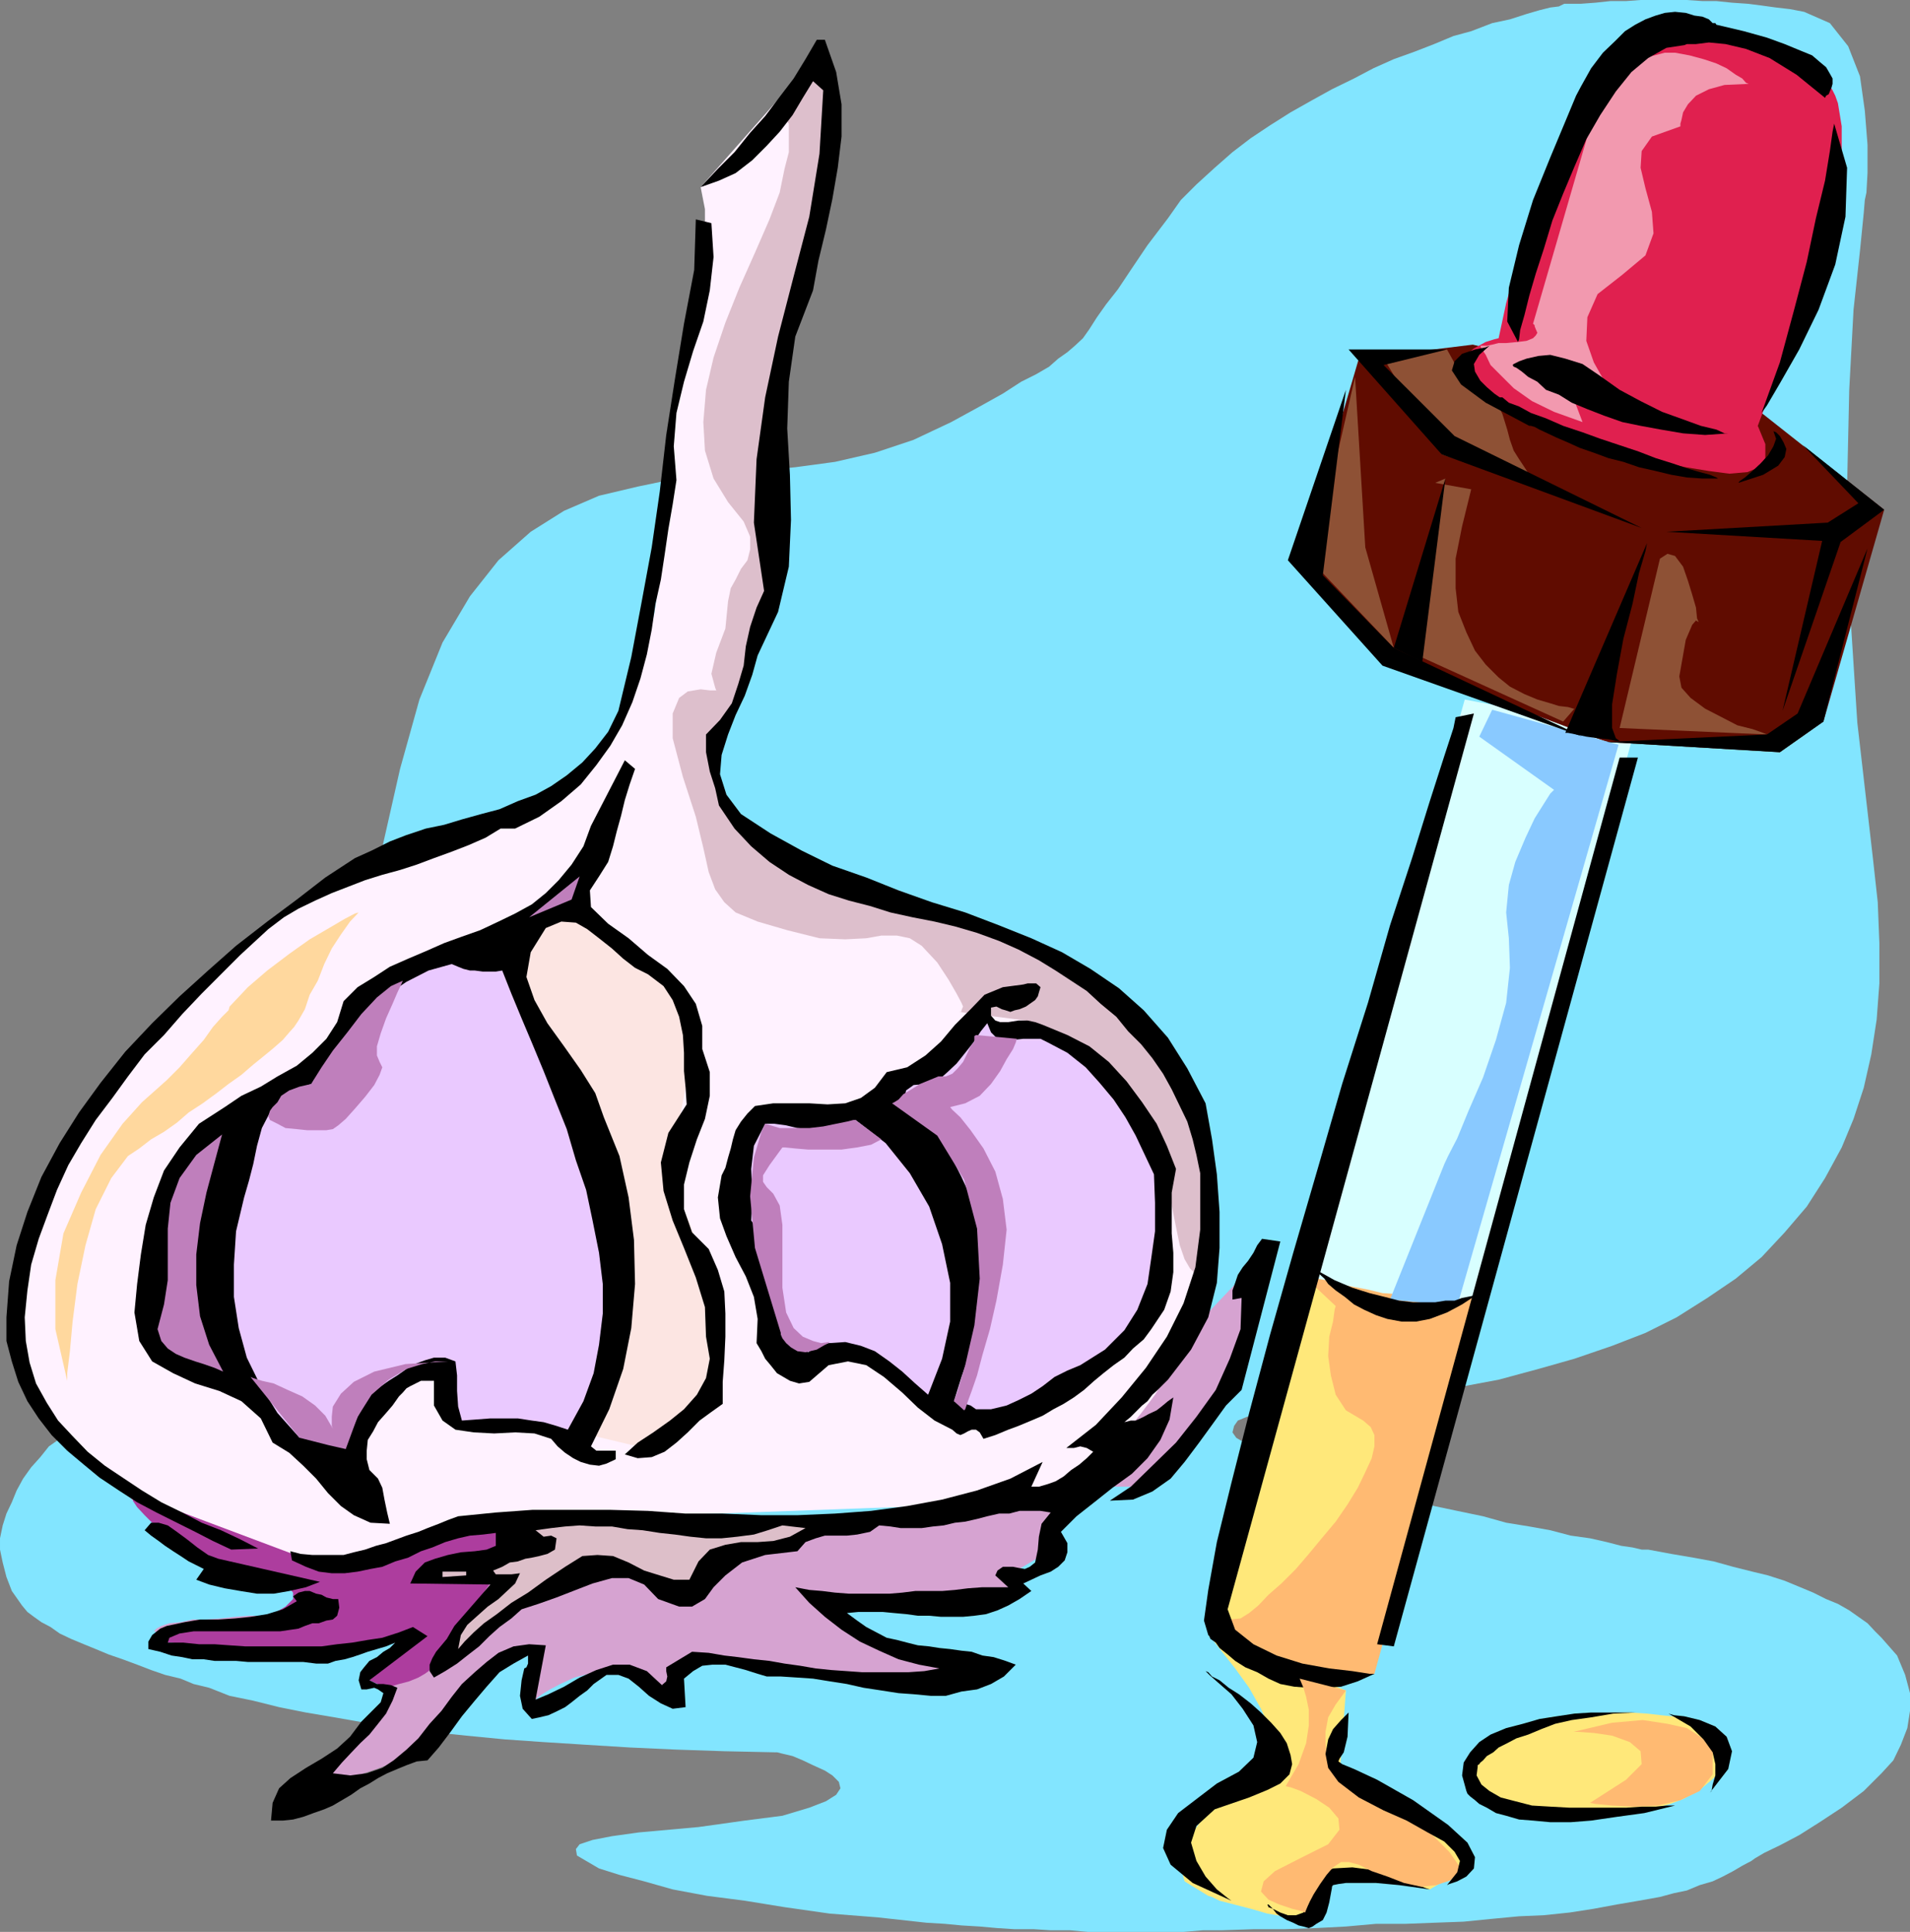 <svg xmlns="http://www.w3.org/2000/svg" width="355.199" height="359.301"><rect width="100%" height="100%" fill="#808080" stroke="none"/><path fill="#82e5ff" d="m335.5 2.2-2.602-.5-2.601-.302L327.398 1 325 .7l-2.902-.2-2.899-.3h-2.601l-2.899-.2h-8.601l-2.7.2H299.5l-2.8.3-2.7.2h-3.102l-1 .5-1.601.198-2 .5-2.399.7-3.101 1-3.297.703-3.902 1.5-3.301.898-3.598 1.5-3.601 1.399L259.199 11l-3.8 1.7-3.602 1.898-4.098 2-3.8 2.101L240 20.9l-3.8 2.402-3.602 2.398-3.399 2.602-3.3 2.898-3.399 3.102-2.902 2.898-2.399 3.399-3.8 5-3.102 4.601-2.399 3.602-2.199 2.797L204 59l-1.402 2.2-1.2 1.698-1.5 1.403L198.5 65.5l-1.703 1.2-1.7 1.5-2.398 1.398L189.9 71l-3.399 2.2-4.3 2.398-5.302 2.902-7 3.3-7.199 2.4-7.402 1.698-7.399 1-7.5.7L133 88.3l-7.203.699-7.2 1.5-7.199 1.7-6.5 2.8-6.199 3.898-6 5.301-5.3 6.7-5.102 8.601L78 130.098 74.398 143l-3.101 13.7-2.399 12.5L67 181l-1.703 10.5-1.399 9.598L62.7 209.8l-1 7.597-1 7-.902 6-1.5 5.301-1.399 4.5-1.699 3.899-2.101 3.101-2.899 2.2-3.101 1.902-3.899 1.199-1.402.5-1.899.398-2 .5-2.101.7-2.399 1-2.699 1-2.402 1.203-2.598.898-2.601 1.2-2.7 1.5-2.601 1.402-2.2 1.398-2.398 1.7-2.101 1.699-2 1.402-1.598 2-1.703 1.898-1.5 2.102-1.2 2.2-.898 2.198-1 2.102-.699 2.2-.5 2.398v2.101l.5 2.399.7 2.703 1 2.597 1.898 2.7 1 1.203 1.199.898 1.402 1 1.7.899 1.699 1.203 2.101 1 2.399 1 2.199.898 2.402 1 2.598.899 2.703 1 2.598 1 2.601.902 2.899.7 2.402 1 2.898.698 3.801 1.5 4.399.903 4.8 1.199 5 1 5.301.898 5.7 1 5.8 1 6.2.7 6.8.703 7.2.699 7.199.5 7.902.5 8.098.5 8.699.398 8.902.301 9.301.2h.5l1.2.3 1.698.399 1.899.8 1.902.903 2.2 1 1.398.898 1.203 1.2.297 1.199-.797 1.203-1.902 1.199-3.098 1.2-5 1.5-7 .898-8.602 1.203-11.101 1-5 .699-3.598.7-2.402.8-.7.898.2 1.2 1.703 1 2.398 1.402 3.801 1.2 4.598 1.198 5.3 1.5 6.403 1.2 7 .902 7.398 1.2 8.399 1.198 8.902.7 9.098 1 3.402.203 3.098.297 3.402.203 3.301.297 3.2.203h3.597l3.101.199H199l3.297.3h17.8l3.602-.3h3.399l6-.2h5.699l5.8-.202 5.7-.297 5.601-.5h5.5l5.301-.203 5.5-.2 5-.5 5.301-.5 4.598-.199 4.8-.5 4.5-.699 4.301-.8 4.098-.7 3.902-.7 2.598-.702 2.402-.5 2.399-1 2.402-.7 1.898-.898 1.899-1 1.703-1 1.7-.902.698-.5 1.7-1 2.902-1.399 3.598-1.898 3.8-2.403 4.102-2.699 4.098-3.101 3.3-3.297 2.2-2.403 1.402-2.898 1.2-3.102.5-3.199v-3.3l-.903-3.399-1.5-3.602-2.899-3.3-1.199-1.2-1.402-1.5-3.399-2.398-2.101-1.2-2.2-.902-2.398-1.199-2.402-1-2.899-1.199-3.101-1-2.899-.7-3.601-.902-3.598-1-3.8-.699-4.102-.699-4.297-.8h-1.203l-1.7-.4-2.097-.3-2.703-.7-3.098-.702-3.601-.5-3.801-1-3.899-.7-4.3-.699-4.301-1.199-4.797-1-4.3-.902-4.602-1.2-4.301-1.199-4.598-1.199-4.101-1-3.801-1.402-3.598-1-3.402-1.2-2.797-1.199-2.402-1.199-1.7-1.2-1.5-.902-.699-1 .301-1.199.7-1 1.698-.699 2.602-.7 3.098-.702 4.3-.7 5.602-.5 8.098-.699 7.902-1 7.7-1.199 7.5-1.402 7.398-2 6.699-1.899 7-2.398 6.203-2.403 5.797-2.898 5.703-3.602 5.297-3.597 4.8-4 4.301-4.602 4.102-4.8 3.398-5.301 3.102-5.7 2.2-5.3 1.898-5.797 1.402-6.203 1-6.5.5-6.7v-7.5l-.3-7.597-.903-8.203-2.899-25.2-1.5-23.3L343.5 90.5l.398-18 .801-14.902 1.2-11 .699-7 .199-2.399.3-1.398.2-3.602v-5.3l-.5-6.301-.899-6.399-2.199-5.601-3.402-4.297-4.797-2.102"/><path fill="#d6a3d1" d="m23.5 277.398 1 1.5 2.398 1.903 2.899 2.398 3.8 2.899L37 288.199l2.898 2.399 2.102 1.5.7.5 13.5 3.3 1.898 4.301H53.5l-2.102.301h-5.101l-2.598.2-2.601.3-2.899.2h-2.402l-2.2.5-2.097.198-1.5.5-.902.5-.5.5h.199l.3.2.403.5.797.203.902.5 1.5.5 1.399.199 1.699.7 2.101.3 2.399.5 2.703.2 2.898.198h7.2l3.8-.199L61.2 307l12.301-1.5-4.8 7 5.198 1.398-15.8 17.301h.199l1.203.2 1.7-.2 2.398-.199 2.902-.8 3.598-1.2 4.101-1.602L79 324.5l13.398-15.902 5.801-.7 1.399 8.2.3-.297.899-.703 1.5-.899 1.902-1 2.598-1.199 2.703-.7 3.098-.5 3.601.2 7.399 4.398v-1.5l.5-1.699.5-1.398 1.199-1.403 1.402-1 2.399-.5 3.402.7h.5l1.398.3 2.2.2 2.8.3 3.399.7 3.8.203 4.102.5 4.098.699 4.101.3 4.301.4h3.801l3.398.3 2.899-.3h2.402l1.399-.4.699-.8-.899-.2-2.398-.702-3.602-1.5-4.3-1.598-4.399-2.2-4-2.202-2.902-2.399-1.899-2.601 28.5-1 7.899-2.098-2.098-1.902 8.598-5.098v-11h17.5l14.203-19.2 5.297-22.8-12.7 13.398-16.8 18.7 3.3 3.203-10.8 6.699H186.5l-.5.2-1.402.5-2.2.5-2.898.698-3.602.7-4 1-4.601.703-4.797 1-5 .898-5.102.7-5 .5-5.101.5-4.797.199-4.5-.2-4.102-.5-3.601-.699H115.5l-3.402-.199h-8.2l-4 .2h-4.101l-3.598.198-3.902.301-3.098.2-2.902.699-2.098.5L79 285.8l-.703.297-1.7.703-2.699 1.398-3.101 1.2-3.598 1.199-3.601.8-3.098.403-2.402-.203-34.598-14.2"/><path fill="#ad3d9e" d="m79.898 310.598-.199.203-.699.5-1.203.699-1.7.7-1.898.5-1.699.5-1.902-.302-1.899-.898 8.399-7.7h-1.5l-1.399.2-1.902.3-2.399.2-2.699.3-2.902.4-2.797.3-3.203.2-2.797.3-2.902.2-2.7.198H43.5l-1.203-.199-2-.199-2.399-.8h-2.101l-2.2-.4-1.699-.3h-2.8v-.2l.402-.5.797-.5 1.402-.5 1.899-.402 2.902-.8 3.598-.2 4.601-.199.7-.3 1.699-.2L49 301l2.398-1.2 1.7-1 1.402-1.402V296.2l-1.402-1.5-.801-.199h-1.399l-2.398-.7-2.602-.8-3.398-1.402-3.602-1.7-3.398-2.097-3.3-2.403-.7-.5-1.203-.699-2-1-1.399-1.398-1.398-1.5-.8-1.203.5-1.2 1.898-.898h.8l1.899.2h2.902l3.598.5 4.5.198 4.8.5 5.5.2 5.801.8 5.5.2 5.801.5 5 .5 5.098.203 4.3.5 3.301.199 2.7.3 1.699.2 1.601.5 1.5.7.7 1 1 .898.402 1 .297.902v.8l-15.899 22.798"/><path fill="#fff2ff" d="M92.2 283 60 291.098l-36.5-13.7-1.203-.398-2.598-2-4.101-3.102-4.301-4.5-3.797-5.8-3.602-7L2.2 246.5l.2-9.402.5-1.2 1.398-3.8L6.699 227l3.399-6.902 4.101-7.2L18.5 205.7l5.297-7.199 5.5-6 .203-.5 1-1 1-1.2 1.598-1.902 2-2.097 2.402-2.203 2.598-2.899L43 178.098l3.098-2.899 3.402-2.601 3.297-2.7 3.601-2.398 3.399-2.102 3.8-1.699 3.602-1.5 3.399-.898 36.199-16.801.5-.3 1.402-1.2 2.2-2.102 2.898-3.597 2.601-5.301 2.899-7.7 2.402-10.3 1.899-13v-3.602l-.2-8.398.7-9.102 2.199-6.699.203-1.398.7-3.403 1-5 1.198-6.3.899-6.2.8-6.5v-5.5l-.8-4.097 21.203-24 .398.199.5 1.7.7 2.898.5 5-.2 7.203-1 9.898-2.101 13.2-3.899 16.3-.5 1-.699 2.399-.902 4-1 5.101-.7 5.7-.3 6.3.8 6.5 1.602 6-10 32.102h-.3l-.5.5-.2.5-.5.699-.699 1-.203 1.2-.297 1.398V143l.5 1.7.7 1.898 1.5 2.203 1.597 2.199 2.703 2.398 3.297 2.403 4.101 2.797 5.102 2.703.398.199 1.5.3 2.102.7 2.7.898 3.3 1.2 3.898 1.203L169.2 167l4.598 1.7 4.3 1.698 4.602 1.7L187 174l4.098 1.898 3.8 1.7 3.602 1.902 2.898 1.7 2.102 1.898.297.3 1.203.403 1.398 1.199 1.899 1.5 2.203 1.898 2.598 2.403 2.402 2.898 2.398 3.602 2.2 4.097 2.199 4.5 1.402 5.301 1.2 6 .199 6.7-.2 7.199-1.398 8.203-2.402 8.597-.301.5-.5 1.2-.899 1.902-1 2.2-1.699 2.6-1.902 3.098-2.399 3.2-2.601 3.3-3.399 3.102-3.601 2.898-4.098 2.903-4.3 2.398-5 1.7-5.301 1.199-5.801.5-6.2-.5L92.2 283"/><path fill="#ddbfcc" d="m146.398 22.598.301.402v5.3l-.8 3.098-.899 4.403-1.902 5-2.7 6.199-2.898 6.5-2.602 6.5-2.199 6.5-1.402 6-.5 6 .3 5.3L132.7 89l2.7 4.398L138.296 97l1.203 2.8v2.4l-.5 2-1.203 1.6-1 2-.899 1.598-.5 2.403-.5 5.097-1.699 4.5-.902 3.903.703 2.597.2.5H132l-1.703-.199-2.399.399-1.601 1.203-1.2 2.898v4.602L127 144.5l2.398 7.398 1.399 5.801 1 4.5 1.203 3.2 1.7 2.402 2.097 1.898 4.101 1.7 5.5 1.601 6 1.5 4.801.2 3.899-.2 2.8-.5h2.899l2.402.5 2.2 1.398 2.898 3.102 2.101 3.2 1.5 2.6.899 1.7.3.7-.3.698v.301h-.5l12.5 1.602 1 .5 2.902 1 3.801 1.898 4.598 2.899 4.8 3.8 4 4.602 3.399 5.5 1.703 6.7.7 6.5 1 5 .698 3.398.899 2.601 1 1.7.703.699.5.5h.2l.3-.5.2-1.399.5-2.199.198-3.102.5-3.3.301-4.098-.3-4.3-.5-4.802-1.2-4.8-1.601-4.797-2.399-5.102-2.902-4.8-4.098-4.5-5-4.098-6-3.602-7.5-3.101-.199-.297-1-.5-1.402-.703-1.899-1.2-2.199-1.199-2.902-1.398-3.098-1.5-3.102-1.602-3.398-1.5-3.3-1.699-3.602-1.402-3.399-1.2-3.402-1.199-3.098-.699-3.101-.7-2.598-.5-1-.3-2.602-.902-3.601-1.899-4.098-2.398-3.601-3.602-2.7-4.398-.699-5.203 1.5-6.297 10-28.5V75.598l.301-1 .2-2.797.698-4.403.801-5.5.899-6 1.5-6.199 1.402-6.3 1.7-5.7.5-4.101.898-8.899v-9.101L151.5 10.8l-5.102 11.797"/><path fill="#fce5e2" d="M110.2 170.598h-1l-1.903.3-2.899.5-3.3.7-2.899 1.203L96 174.699l-.902 2.2.699 2.902 12.703 86.797 13.398 3.203L133 256.3l.2-.703V246l-.903-5.3-1.5-6.2-2.598-7.2-3.902-7.902 4.402-23.597.2-.403.199-.3.3-.5V193l-.3-1.2-.399-1.5-1.199-1.902-1.203-1.898-2-2.402-2.098-2.7-2.902-3.097-3.598-3.102-4.3-3.8-5.102-4.098 3.902 3.297"/><path d="M230.898 258.5 228 261.398 225.398 265 223 268.3l-2.703 3.598-2.598 3.102-3.402 2.398-3.598 1.5-4.3.2 3.898-2.598 4-3.902 4.402-4.297 3.801-4.801 3.598-5 2.601-5.8 2-5.5.2-5.802-1.7.301V240l.5-1.402.5-1.5.899-1.399 1-1.199 1-1.5.699-1.402.902-1.2 3.399.5-7.2 27.602"/><path d="m209.098 264.5 1.199-.3h.902l1.5-.7.899-.5 1.5-.7.902-.702 1.2-1 1-.7-.7 4.102-1.703 3.8-2.399 3.4-2.898 2.898-3.602 2.601-3.398 2.7-3.3 2.601-2.903 2.898L198.5 287v1.7l-.5 1.5-1.203 1.198-1.399.903-1.898.699-1.703.8-1.5.7 1.5 1.398-2.2 1.5-2.097 1.2-2 .902-2.102.7-2.199.3-2.101.2H175l-2.203-.2h-2.098l-2.199-.3-2.203-.2-2.098-.2h-4.601l-2.098.2 1.898 1.398 1.7 1.2 1.902 1 1.898 1 1.899.402 1.902.5 2 .5 2.098.2 1.902.3 2 .2 2.098.3 1.902.2 2 .698 2.098.301 2.203.7 1.898.699-2.199 2.203-2.402 1.398-2.598 1-2.902.399-2.899.8h-2.8l-3.2-.3-2.8-.2-3.2-.5-3.3-.5-3.098-.699-3.203-.5-3.098-.5-2.902-.199-3.098-.2h-2.601l-1.7-.5-2.199-.702-1.902-.5-1.899-.5H132.5l-1.902.203-1.7 1-1.699 1.398.301 5.301-2.402.3-2.2-1-2.199-1.402-1.902-1.699-1.899-1.5L115 311.5h-2.203l-2.399 1.7-1.199 1.198-1.402 1-1.5 1.2-1.2.902-1.398.7-1.699.8-1.703.398-1.399.301-1.699-1.898-.5-2.403L97 312.5l.5-2.2.398-.202.301-.7v-1.5l-2.699 1.5L92.898 311l-2.398 2.7-2.203 2.6-2.399 2.9-2.101 2.898-2.2 2.902-2.097 2.398-2 .2-1.902.703-1.7.699-1.898.8-1.703.9-1.598 1-1.699.898-1.703 1.203-3.399 2-1.601.699-2 .7-1.899.698-1.898.5-1.902.2h-2.2l.301-3.297 1.2-2.703L54 330.699l2.898-1.898 2.899-1.703 2.902-1.899L65.098 323l2.101-2.8 2.399-2.4 1.199-1.202.5-1.7-1-.699-.7-.3-1.398.3h-1l-.5-1.699L67 311l.7-.902 1-1.2 1.398-.699 1.199-1 1.203-.699 1-1-1.703.7-3.399 1-1.398.5-1.5.5-1.402.398-1.7.3-1.398.5h-2.203l-2.399-.3h-10.3l-2.2-.2h-4l-2-.3h-2.101l-1.899-.399-2-.3-2.101-.7-2.2-.5v-1.398l.7-1.203 1.5-1.2 1.203-.5 3.297-.699 2.902-.5h3.399l3.101-.199 2.899-.3 3.101-.5 2.899-.9 2.601-1.5-.699-.902 1-.699 1.2-.3h.898l1.199.5 1 .199.902.5 1.2.3h1l.199 1.602-.399 1.5-.8.7-1.2.198-1.402.5h-1.2l-1.398.5-1.199.5-3.402.5H36l-2.602.403-1.898.797-.3.902h2.898l2.902.3h2.898l2.801.2 2.899.2h14.199l2.902-.4 2.801-.3 2.898-.5 2.7-.402 3.101-1 2.598-1L79.5 304.3l-10.8 8.2 1.398.7h1.199l1.402.198 1.2.5-.899 2.403-1.203 2.398-1.5 1.899-1.598 2L67 324.199l-1.902 2-1.5 1.602-1.7 2 3.2.398 3.101-.398 2.899-1 2.101-1.403 2.399-2 2.199-2.097 2.101-2.703 2.2-2.399L84 315.598l1.898-2.399L88.297 311l2.203-1.902 2.2-1.7 2.8-1.199 2.898-.398 3.102.199-1.902 10.098 2.402-1 2.898-1.399 2.899-1.699 3.101-1.402 3.102-1h3.098l3.199 1.203 2.8 2.597.801-.699.2-.898-.2-1v-.703l4.801-2.899 3.098.2 2.902.5 2.598.3 2.902.399 2.899.3 2.8.5 2.899.403 2.902.5 2.899.297 2.902.203 2.797.199H169l2.898-.2 2.801-.5-3.8-.702-3.801-1L163.5 307l-3.602-1.7-3.398-2.202-3.102-2.399-2.898-2.601-2.602-2.899 2.602.5 2.398.2 2.399.3 2.601.2h7.5l2.399-.2 2.402-.3h5l2.399-.2 2.402-.3 2.7-.2h4.8L185.098 293l.402-.902 1-.7h1.898l1 .2 1.2.203.902-.403 1-.8.5-2.399.2-2.398.5-2.403 1.698-2.097L193.5 281h-3.902l-1.899.5h-1.902l-2.2.5-1.898.5-2.199.5-1.902.2-2.098.5-2 .198-2.102.301H167.5l-1.902-.3-2.098-.2-1.703 1.2-2.399.5-1.898.199h-4.102l-1.699.5-1.902.703-1.5 1.699-6 .7-4.297 1.398-3.102 2.402-2.199 2.2-1.601 2.198-2.399 1.403h-2.402l-3.899-1.403-2.601-2.699-2.899-1.199h-3.101l-3.598 1-3.101 1.2-3.598 1.398-3.402 1.203-3.098 1L95.098 301l-2.2 1.598L91 304.3l-1.902 1.898-2.2 1.7-1.898 1.5-2.203 1.402-2.098 1.2-.8-1.2v-1.202l.5-1.2.699-1.199 2-2.398.699-1.203.703-1.2 6.7-7.699-14.903-.199 1-2.2L79 290.599l1.898-.7 2.399-.699 2.402-.5 2.598-.199 2.203-.3 1.7-.7v-2.402l-2.403.3-2.399.2-2.199.5-2.402.703-2.399 1-2.101.699-2.399 1.2-2.398.698-2.402 1-2.2.403-2.398.5-2.402.297h-2.399l-2.402-.297-2.399-.903-2.601-1.199-.297-1.7 1.898.5 2.2.2h5.8l1.899-.5 2.101-.5 2-.7 1.899-.5 1.902-.7 1.899-.702 2.199-.7 1.703-.699 2.098-.8 1.699-.7 1.902-.699 7-.7 6.899-.5h14.199l7.203.2 7 .5h6.898l7.2.3h6.699l7-.3L162 281l6.7-.902 6.5-1.2 6.5-1.699 6.198-2.199 6-3.102-2.101 4.602h1.402l1.7-.5 1.398-.5 1.5-.902 1.402-1.2 1.5-1 1.399-1.199 1.199-1.199-1.2-.7-1.199-.3-1.199.3h-1.402l5.5-4.3 4.8-5.102 4.5-5.5 3.903-5.8 3.098-6.2 2.199-6.699.902-7v-10.5l-.699-3.398-.703-2.903-1-3.3-1.399-2.899-1.5-3.101-1.601-2.899-2-2.898-2.098-2.602-2.402-2.398-2.2-2.703-2.898-2.399-2.601-2.398-2.899-1.903-2.902-1.898-3.098-1.902-3.8-2-3.602-1.598-4.098-1.5-4.101-1.2-3.801-.902-4.098-.8-4.101-.899-3.801-1.199-3.899-1-3.8-1.2-3.801-1.702-3.598-1.899-3.601-2.398-3.399-2.903-3.101-3.3-2.899-4.297-.699-3.203-1-3.098-.703-3.602v-3.3l2.601-2.7 2.2-3.097 1.199-3.602 1-3.398.402-3.602.801-3.601 1.2-3.598 1.398-3.102-1.899-12.699.5-11.8 1.598-11.5 2.402-11.301 2.899-11.2 2.902-11.097 1.898-11.703.7-11.797-1.899-1.703-1.902 3.101-1.899 3.2L145 24.5l-2.402 2.598-2.7 2.703-3.101 2.398-3.098 1.399-3.402 1.203 3.203-3.403 3.098-3.097 2.902-3.602 2.797-3.101L145 18l2.598-3.402L149.797 11l2.101-3.602h1.5l2.102 6 1 6v6l-.703 5.801-1 5.801-1.2 5.7-1.398 5.8-1 5.5-3.3 8.598-1.2 8.402-.3 8.7.5 8.6.199 8.4-.399 8.698-2 8.403-3.8 8.097-1 3.602-1.399 3.898-1.703 3.602-1.399 3.598-1.199 3.8-.3 3.602 1.199 3.8 2.699 3.598 5.5 3.602 5.8 3.2 5.7 2.8 6.3 2.2 6 2.398 6.2 2.203 6.203 1.898 6.297 2.399 6 2.402 5.703 2.598 5.297 3.101 5.3 3.602 4.602 4.097 4.5 5.102 3.598 5.7 3.402 6.5 1.2 6.698.898 6.5.5 7v6.7l-.5 6.5-1.598 6.402-3.199 6-4.3 5.598-1.903 1.902-1 .898-.899 1.2-1 .8-2.101 2.102-1.2 1"/><path d="m214.098 247.2-1.399 1.898-2 1.703-1.601 1.699-2 1.398-1.899 1.5-1.699 1.403-1.902 1.699-1.899 1.398-1.902 1.2-1.899 1-2 1.203-2.101.898-2.399 1-1.898.7-2.402 1-2.2.699-.699-1.2-.699-.5h-.8l-.7.301-.703.399-.7.3-.699-.3-.8-.7-3.301-1.699-3.098-2.398-2.902-2.801-3.399-2.902-3.3-2.2-3.399-.699-3.601.7L150.5 257l-1.902.3-1.7-.5-1.199-.702-1.199-.7-1.203-1.5-1-1.199-.7-1.398-.898-1.5.2-4.5-.7-4.102-1.5-3.8-1.902-3.598-1.7-3.903-1.199-3.3-.398-3.899.7-4.101.698-1.399.5-1.898.5-1.703.399-1.7.5-1.699 1-1.601 1.203-1.5 1.398-1.399 3.399-.5h6.703l3.398.2 3.301-.2 2.899-1 2.601-1.898 2.2-2.903 3.8-.898 3.399-2.2 2.902-2.6 2.598-3.102 2.902-2.899 2.598-2.699 3.402-1.402 3.797-.5.8-.2h1.602l.801.7-.3 1-.2.703-.5.699-1 .7-.703.5-1.2.5-.898.198-.8.301-.899-.3-.703-.2-1-.5-1 .2v1.5l.8.902.903.297h1.5l1.898-.297h1.7l1.402.297 1.398.5 4.602 1.902 4.098 2.098 3.601 2.902 3.301 3.598 2.898 3.902 2.7 4 1.902 4.098 1.7 4.3-.802 4.403v7.597L218.2 233v3.598l-.5 3.601-1.199 3.399-2.402 3.601"/><path fill="#eac9ff" d="m200.898 253.898-2.398 1-2.402 1.2-2.2 1.703-2.101 1.398-2.399 1.2-2.199 1-2.902.699H181.5l-1-.7-1-.3-.902-.2-1.2-.3 1.399-4.5 1.5-4.297 1.203-4.403.898-4.3.5-4.5V233.8l-.198-4.8-1.199-5.102-1.5-2.398-1.203-2.602-1.2-2.398-1.199-2.402-1.199-2.2-1.402-2.097-2.2-2-2.398-1.403-.902-1.199v-1.398l.203-1 1.398-1 2.2-.203 2.402-.7 1.7-1.5 1.698-1.597 1.602-2 1.5-1.903 1.398-2.097 1.2-1.5.699 1.699 1.203 1.2 1.2.198h1.698l1.899-.199h3.203l1.398.7 3.602 1.902 3.398 2.699 2.602 2.898 2.598 3.102 2.199 3.3 1.902 3.4 1.7 3.6 1.699 3.598.199 5.301V229l-.7 5-.699 4.8-1.898 4.798-2.402 3.8L205.5 251l-4.602 2.898"/><path fill="#eac9ff" d="m172.598 259.398-2.399-2.097-2.402-2.203-2.399-1.899-2.699-1.898-2.601-1-2.899-.703-3.101.203L151 251l-.703.5-.5-.5-.7-.2-1 .2-1.398-3.102-1-2.898-.5-3.102-.699-3.3-.703-3.2-.7-3.097-1.5-2.602L139.7 227l.2-4.8-.2-4.802.5-4.3 2.098-4.098H144l2.2.3 2.097.5 2.203.2 2.398.2 2.2-.2 2.101-.5 1.899-1.2 5.601 4.298 4.5 5.601 3.598 6.2 2.402 7 1.5 7.199v7.203l-1.5 6.898-2.601 6.7"/><path fill="#ddbfc9" d="M128.2 293.8h-2.903l-2.598-.8-2.902-.902-2.899-1.5-2.898-1.2-2.902-.199-2.801.2-3.2 2-3.597 2.402-3.3 2.398-3.102 1.899-2.7 2.101L90 301.9l-1.902 1.699-1.7 1.703-1.199 1.398.5-2.601 1.2-1.899 1.898-1.699 1.902-1.7 2-1.402 1.598-1.5 1.5-1.398.902-1.902-1.601.203h-2.899l-.5-.703 1.7-.7 1.398-.8 1.5-.2 1.402-.5 1.2-.199 1.398-.3 1.5-.399 1.402-.8.301-2.102-1-.5-1.402.203-1.5-1.203 2.902-.399 2.598-.3 2.699-.2 2.902.2h3.098l2.902.5 2.801.199 3.2.5 2.8.3 2.898.403 2.899.297h2.902l2.899-.297 3.101-.403 2.598-.8 2.703-.899 4.297.5-2.899 1.602-3.101.797-2.899.203h-3.101l-2.899.5-2.898.898-2.102 2.2-1.699 3.402"/><path d="m125.797 89.3-.7 4.5-.8 4.598-.7 4.801-.699 4.602-1 4.5-.699 4.797-.902 4.601-1.2 4.5-1.5 4.399-1.898 4.3-2.199 3.801-2.602 3.602-2.898 3.597-3.602 3.102-4.101 2.898-4.5 2.2h-2.7l-2.8 1.703-3.2 1.398L84 158.4l-3.3 1.199-3.2 1.203-3.102 1-3.3.898-3.2 1-3.101 1.2-3.098 1.199-3.101 1.402L55.5 169l-2.703 1.598-2.899 2.203-2.601 2.398-2.598 2.399-3.601 3.601-3.598 3.602-3.602 3.797L30.5 192.5l-3.602 3.598-3.101 4.101-2.899 4-3.101 4.102-2.7 4.297-2.398 4.101-2.101 4.602-1.7 4.5-1.699 4.597-1.402 4.801-.7 4.801-.5 5 .2 4.398.703 4 1.2 3.903 2 3.597 2.097 3.301 2.703 2.899L16.297 270l3.203 2.598L23.098 275l3.3 2.2L30 279.397l3.898 1.903 3.602 1.898 3.598 1.399 3.601 1.703L48 288l-5 .2-3.402-1.602-3.301-1.7-3.399-1.699-3.8-1.898-3.598-1.903-3.402-2.199-3.598-2.398-2.902-2.403-3.098-2.597-2.902-2.903-2.399-3.097-2.101-3.203-1.7-3.598-1.199-3.8-1-3.802V245l.5-6.7 1.399-6.702 2-6.2 2.601-6.5 3.399-6.3 3.601-5.7 4-5.5 4.598-5.8 5-5.297 5.101-5L38.7 180.5l5.2-4.602 5.8-4.5 5.5-4.097 5.301-4.102 5.5-3.601 3.098-1.399L72.5 156.5l3.098-1.2 3.601-1.202 3.399-.7 3.3-1 3.602-1 3.398-.898 3.399-1.5 3.3-1.2 2.903-1.6 2.898-2 2.899-2.4 2.402-2.6 2.399-3.102 1.902-3.899 2.398-10 1.899-10.101 1.902-10.297 1.5-10.403 1.2-10.5 1.601-10.3 1.7-10.399 1.898-10 .3-9.398 2.899.699.402 6.3L132 54l-1.203 5.8-1.899 5.5L127.2 71l-1.402 5.8-.5 6.2.5 6.3"/><path d="m134.398 261.098-2.101 1.5-2.2 1.601-2.199 2.2-2.101 1.902-2.2 1.699-2.398 1-2.601.2-2.399-.7 2.399-2.2 2.902-1.902 3.098-2.199 2.601-2.101 2.399-2.7 1.699-3.097.703-3.602-.703-4.101-.2-5.5-1.699-5.5-2.199-5.5-2.101-5.098-1.7-5.5-.5-5.3 1.399-5.5 3.402-5.302-.199-3.097-.3-3.102v-3.398l-.2-3.301-.703-3.402-1.2-3.098-1.699-2.602-2.898-2.199-2.402-1.199-2.2-1.7-2.101-1.902-2.399-1.898-2.199-1.7-2.101-1.202-2.7-.2-2.898 1.2-2.8 4.5-.802 4.601 1.5 4.301 2.399 4.3 3.101 4.298L108 199l2.7 4.3 1.597 4.5 2.902 7.2 1.7 7.7 1 7.898.199 8.203-.7 8.199-1.5 7.598-2.601 7.5-3.399 6.902 1 .8h3.602v1.598l-1.703.801-1.399.399-1.699-.2-1.699-.5-1.402-.699-1.5-1-1.399-1.199-1.199-1.402-3.102-1-3.601-.2-3.899.2-3.8-.2-3.399-.5-2.402-1.699-1.598-2.8V256.8h-2.402l-2 1-.7.398-.699.801-.699.7L73 261.397l-1.203 1.403-1.5 1.699-.899 1.7-1 1.6-.199 2v1.598l.5 2L70.297 275l.8 1.7.403 2.198.5 2.403.5 2.097-3.602-.199-3.101-1.398-2.399-1.703L61 277.699 58.797 275l-2.399-2.402-2.601-2.399-3.098-1.898-2.199-4.5-3.602-3.203-4.101-1.899-4.5-1.398-4.098-1.903-3.902-2.199-2.399-3.8-.898-5.301.5-5.297.7-5.5.898-5.5 1.5-5.102 1.902-5 2.898-4.3L37 209l4.797-3.102 3.101-2.097 3.602-1.703 3.098-1.899 3.601-2 2.899-2.398 2.601-2.602 2-3.101 1.2-3.899 2.601-2.601 3.098-1.899 2.902-1.898 3.398-1.5 3.301-1.403 3.399-1.5 3.3-1.199L89.297 173l3.402-1.602 3.098-1.5 3.101-1.699 2.602-2.101 2.398-2.399 2.399-2.898 2.203-3.403 1.398-3.8 6.301-12.2 1.899 1.602-1 2.898-.899 2.903-.699 2.898-.8 2.899-.7 2.8-.902 2.903-1.7 2.699-1.699 2.598.2 3.101 3.199 3.102 3.8 2.699 3.602 3.098 3.598 2.601 3.101 3.2 2.2 3.3 1.199 4.102v4.297l1.402 4.3v4.403l-.902 4.297-1.5 3.8-1.399 4.301-1 4.102v4.597l1.5 4.301 3.098 3.102 1.703 3.898 1.2 4 .198 4.102v4.297L134.7 253l-.3 4v4.098"/><path fill="#eac9ff" d="M58.297 267.098h1.5l1.902 1.5h1.399l1.199-1 1.203-1.7 1-2.398 1.2-2.102 1.198-2 1.7-1.398 1.699-1.2 1.601-1 1.7-1.202 1.5-.899L79 253l1.7-.5h2.097l1.902.7.301 2.6v2.9l.2 2.898.698 2.601 2.7-.199 2.601-.2h5.098l2.601.4 2.2.3 2.402.7 2.098.698 2.902-5.3 1.898-5.2 1-5.3.7-5.797v-5.5l-.7-5.801-1.199-6-1.199-5.7-1.902-5.5-1.7-5.8-2.199-5.5-2.101-5.3-2.2-5.302-1.898-4.5-1.902-4.597-1.7-4.301-1.199.2h-2.402l-1.5-.2h-.899l-1.199-.3-1-.4-1.199-.5-4.3 1.2-4.102 2.098L72 185l-3.102 2.7L66 190.8l-2.902 3.4-2.598 3.6-2.602 3.798L54.5 202.8l-2.402 1.699-1.899 2.398-1.5 2.903-.902 3.297-.7 3.402-.8 3.098-.899 3.101-1.5 6.301-.398 6.2v6l.898 5.8 1.5 5.5 2.602 5.3 3.098 5 4.101 4.598 2.598-.3"/><path fill="#bf7fbc" d="m98.398 170.598 9.399-7.598-1.5 4.3zm0 0"/><path fill="#ddbfc9" d="M86.7 292.3v.7l-4.403.3v-1h4.402"/><path d="m36.5 293.8 1.398-2-1.398-.702-1.402-.7-1.5-1-1.399-.898-1.5-1-1.199-.902-1.402-1-1.2-1 1.2-1.399H29.5l1.7.5 1.698 1.2 1.899 1.402 1.902 1.5 2 1.398 1.899.7 18.902 4.3-2.602 1-3.101.7-2.899.5h-3.101l-3.098-.5-2.902-.5-2.899-.7-2.398-.898"/><path fill="#bf7fbc" d="m41.5 255.098-1.602-.7-2-.699-1.601-.5-2-.699-1.598-.7-1.5-1L30 249.399l-.703-2.199 1.203-4.601.7-4.5V228.5l.5-4.8 1.698-4.602L36.5 214.8l4.797-3.8-1.399 5.2-1.5 5.6-1.199 5.7-.699 5.8v5.7l.7 5.8 1.698 5.298 2.602 5M189.098 193.2l-.2.698-.5 1.2L187.2 197l-1.2 2.2-1.703 2.398-2.098 2.203-2.699 1.398-2.8.7.398.5 1.5 1.402 1.902 2.398 2.398 3.399 2.2 4.3L186.5 223l.7 5.7-.7 6.5-1.203 6.698-1.2 5.301L182.7 252l-1 3.8-1 2.9-.699 1.898-.5 1.5-.203.203-1.899-1.703.7-1.899 1.402-4.8 1.7-7.399 1-8.7-.5-9.3-2.403-9.102-5-8.199-8.399-6 .399-.199.8-.5.903-1 1.5-.902 1.598-1 1.699-.7 1.703-.699h1.398l1.2-.5 1-1 1-1.199.699-1.402.703-1.5.7-.899v-1l.3-.199 7.598.7m-30.001 15.1h-.399l-1.199.298-2 .402-2.402.5-2.598.3H145l-2.703-.8-.7 1.5-1.398 4.8-.699 7.2.898 9.598 4.801 15.8v.301l.301.7.7.902.898.797 1.199.703 1.5.199 2.101-.5 2.399-1.402h-.2l-1.398.203-1.5-.403-1.902-.8-1.7-1.598-1.398-2.902-.699-4.598v-11.7l-.5-3.6-1.203-2.2-1.2-1.2-.699-1v-1.202l1.2-1.899 2.402-3.3h.398l2 .199 2.399.203h6.203l2.898-.403 2.602-.5 1.898-1-4.8-3.597"/><path fill="#ffd89e" d="m66.7 169.7-.7.198-1.902 1-2.899 1.7-3.601 2.101-3.801 2.7-4.098 3.101-3.601 3.098-3.399 3.601-.199.7-1.203 1.199-1.7 1.902-1.699 2.398-2.398 2.7-2.102 2.402L31 200.898l-1.902 1.7-2.7 2.402-3.601 4-4.098 5.8-3.601 7-3.301 7.598-1.5 8.7v9.101l2.203 9.602v-1.403l.5-4.097.5-5.5.898-7 1.5-7.203 1.899-6.7 2.902-5.8L23.797 215l2.101-1.402 2.2-1.7L30.5 210.5l2.398-1.7 2.2-1.902 2.601-1.699 2.598-1.898 2.203-1.703 2.398-1.7 2.2-1.898 2.101-1.7 1.7-1.402 1.699-1.5L53.797 192l.902-1 .801-1.2 1.2-2.1.898-2.7 1.5-2.602 1.199-3.097 1.402-2.903 1.7-2.597 1.699-2.403 1.601-1.699"/><path fill="#bf7fbc" d="m74.898 182.398-.199.5-.8 1.7-.899 2.101-1.203 2.7-1 2.8-.7 2.399v1.703l.5 1.199.5 1-.5 1.398-1 1.903L67.899 204 66 206.2l-1.703 1.898-1.399 1.203-1 .699-1.199.2h-3.601l-1.899-.2-2.101-.2-1.5-.8-1.399-.7-.3-.702.3-1 .5-.7.899-.898.699-1.2 1.5-1 1.902-.702 2.2-.5.398-.7 1.5-2.398 2.101-3.102 2.7-3.398 2.601-3.402 2.899-3.098 2.601-2.102 2.2-1m-28.301 73.7.5.203 1.601.5 2.2.5L53.5 258.5l2.7 1.2 2.398 1.698 1.902 1.903 1.398 2.398-.199-.5V263.5l.2-1.902 1.5-2.399L65.796 257l3.8-1.902 5.801-1.399 7.899-.5h-2.399l-2.398.5-2.902.899-3.301 2-3.2 2.8L66.5 263.5l-2.203 6-3.098-.7-5.5-1.402-9.101-11.3"/><path fill="#ffba72" d="m242.2 237.098 32.898 3.402-19.5 70.8h-.2l-.699.2-1 .3h-1.402l-1.7.2h-4.3l-2.2-.2H241.5l-2.703-.8-2.399-.7-2.601-.902-2.7-1.5-2.398-1.699-2.402-2.101-1.899-2.2 17.801-64.8"/><path fill="#ffe87a" d="m248.398 242.898-.199.7-.3 2.203-.7 2.797-.199 3.601.5 3.602.898 3.597 1.899 2.903 3.203 1.898 1.398 1.2.7 1.5V269l-.5 2.2-1.2 2.6-1.398 2.9-1.902 3.1-2.2 3.2-2.601 3.098-2.399 2.902-2.398 2.8-2.703 2.7-2.399 2.098-1.898 2-1.703 1.402-1.598 1-2 .2-1.199-1.9-.703-4.1.703-6.5 1.7-8.9 2.898-11.5 4.3-14.1 5.801-17.102 6.2 5.8m-23.699 61.2.698.703 1.7 2.199 2.601 3.3 2.598 3.598 2.203 3.903 1.7 3.797.198 3.402-1.699 2.398-.902.903-2.899 2.398-3.601 3.602-3.598 3.898-2.902 4-1.399 4.399.899 3.3 4.402 2.7.7.203 1.398.699 2.703.7 3.098.8 3.101.898 2.899.5h2.601l1.5-.699 5.2-7.699 18 3.398.5-.3 1.199-.7L269.5 349l1.7-1.5 1.5-1.7.398-1.902-.899-1.699-2.402-1.898-3.598-1.703-3.402-1.2-3.598-1.199-3.3-1.199-2.7-.7-2.402-.5-1.399-.402-.5-.3 1.399-18.7-25.598-10.3"/><path fill="#d8ffff" d="m272.398 130.098-30.199 107h.5l.7.3 1.398.403 1.902.297 2.2.703 2.601.5 2.7.5 2.898.699 2.8.2 2.899.5 2.902.198 2.399.301h2.402l1.898-.3 1.5-.2 1.2-.699 28.8-104.402-31.5-6"/><path d="m270.7 133.398-.403 2-1.7 5.2-2.699 8.402-3.3 10.598-4.098 12.5-4.102 14.402-4.8 15.098-4.5 15.601L240.5 233l-4.3 15.2-3.903 14.6-3.297 13-2.703 11-1.598 8.9-.8 5.698.8 2.7.2.203.199.5 1 .699.699 1 1.5 1.2 1.402 1.198 1.899 1.2 2.199.902 2.101 1.2 2.2 1 2.601.5 2.7.198h2.898l3.101-.199 3.102-1 3.098-1.398h-.899l-3.199-.5-4.3-.5-5-.903-4.802-1.5-4.3-2.097-3.399-2.703-1.402-3.797 45.8-166.602-3.398.7"/><path fill="#ffe87a" d="M312.7 319.2h-1.903l-1.899-.2-2.601-.3-3.2-.2h-3.3l-3.899.2-3.8.3-3.801.398-3.399.801-3.398.899-2.8 1.5-2.2 1.601-1.402 2.2-1 2.402.199 3.097v.301l.5.2 1 .199.902.5 1.2 1 1.699.5 1.902.703 2.398.5 2.2.699 2.902.5 2.898.2 3.102.198h3.098l3.8-.199 3.602-.5 4.098-.898 1-.301 2.402-.902 3.098-1.7 2.601-2.199 2-2.398v-2.903l-2.199-2.8-5.8-3.399"/><path fill="#600c00" d="M273.898 64.098 252.7 66.699l-11 37.5 19 19.399L298.797 138 331 139.898l8.098-5.699 11.3-39.398-22.8-18-53.7-12.703"/><path fill="#e0204f" d="M278.7 62.898v.2l.698.3.899.903 1.5 1L283.5 66.5l1.898 1.2 2.102 1.398 2.7 1.703 2.597 1.398 2.902 1.7 3.098 1.699L301.898 77l2.899 1.2 3.402 1.198 3.301 1.2 3.2.8 12.198-2.199.7-1.898 1.902-5.102L332.2 65l3.097-8.102 2.902-8.398 2.098-7.7 1.5-5.8v-3.102L342 30.7l.5-3.101V23.5l-.703-4.3-.5-1.4-.5-1-.7-1.202-1.199-1-1.199-.7-1.402-.898-1.5-.5-1.7-.7-.398-.3-2-.7-2.601-1.202-2.899-1.2-3.601-1.199-3.598-1-3.3-.398h-4.602l-1 .398-.7.5-.699.7-.199.3-.8.7L304.097 11l-1.7 2-1.898 2.598-2.402 2.601-2.2 3.399-2.601 3.8-2.399 4.102-2.601 4.598-2.2 4.8-2.199 5.5-2.101 5.801-1.7 6.2-1.398 6.5"/><path fill="#e0204f" d="m278.7 62.898-.802.2-1.601.5-2.2 1.203-1.699 1.398-.699 2 1 2.102 3.098 2.898 6 3.399.703.203 1.7.699 2.597 1 3.902 1.398 4 1.5L299.297 83l4.8 1.5 4.602 1.398 4.801 1 4.297.7 3.8.5L325 87.8l2.098-.903 1.199-1.699v-2.601l-1.399-3.399L278.7 62.9"/><path d="m341.098 23-.301 1.5-.5 3.598-.899 5.5-1.699 7L336 48.699l-2.402 9.102L331 67.398l-3.402 9.403 1-1.403L331 71.301 334.598 65l3.601-7.402 3.098-8.399 1.902-8.898.301-9.102L341.098 23m-11.301 57.2.5.198.703.7.7 1.203.5 1.199-.302 1.5-1.199 1.598-2.8 1.703-4.602 1.5.203-.301 1-.7 1.398-1.202 1.5-1.399 1.399-1.5 1-1.699.5-1.402-.5-1.399"/><path d="m309.898 98.898 32.399 1.903 8.101-6-15.101-12 10.3 10.797-5.699 3.601-30 1.7"/><path d="M342.297 100.8 331.5 132.2l7.598-32.602ZM224.2 310.8l.698.7 1.7 1.5 2.402 2.098 2.098 2.703 2 3.097.699 3.102-.7 2.898-2.699 2.602-4.101 2.2-3.797 2.898-3.402 2.601-2.098 3.102-.703 3.398 1.402 3.102 4.098 3.398L229 353.5l-.703-.5-2-1.602-2.098-2.398-1.699-2.902-1-3.399 1-3.101 3.398-3.098 6.399-2.2 3.402-1.402 2.399-1.199 1.699-1.699.5-1.902-.297-1.7-.703-2.199-1.2-1.898-1.699-1.903-1.898-1.898-1.902-1.7-2.2-1.702-1.898-1.2-1.703-1.398-1.399-.7-.699-.8-.5-.2m41.699 40.598-.898-.3-2.402-.899-3.399-1.199-3.8-1.2-3.899-.5-3.602.2-2.398 1-1.402 2.898-.7 2.602-1 1.7-1.398.5h-1.5l-1.402-.5-1.399-.7-.8-.8h-.399.2l.198.5.801.3.7.898.699.5 1.199.7 1.203.5 1 .5.898.203 1 .297.7-.297.699-.5 1.203-.703.7-1.399.5-1.898.5-2.703v-.2l.198-.3 1-.2 1.399-.199h5.601l4.301.399 5.7.8m35.301-210.5-45.102 164.903 3.101.398 45.399-165.3h-3.399m3.098 177.601h-8.399l-3.101.2-3.297.5-3.203.5-3.098.898-3.101.8-2.899 1.2-2.101 1.402-1.7 1.898-1.199 1.903-.3 2.398.8 2.899.2.5.5.5.898.703.8.699 1.403.7 1.7 1 1.898.5 2.402.698 2.598.2 3.199.3h3.8l3.801-.3 4.801-.7 5.098-.699 5.703-1.398h-1.602l-2 .199h-2.601l-2.899.2h-10.5l-3.601-.2-3.399-.2-3.101-.8-2.7-.7-2.097-1.202-1.5-1.2-.902-1.699.199-1.601v-.297l.3-.203.2-.297.5-.403.703-.8 1.2-.7 1-.898 1.597-.8 1.703-.9 2.2-.702 2.398-1 2.601-1 3.098-.7 3.601-.5L300 318.7l4.297-.199"/><path fill="#89c9ff" d="M275.098 137 289 146.898l-.703.7-1.2 1.902-1.699 2.7-1.699 3.6-1.902 4.5-1.2 4.298-.5 5.101.5 4.801.2 5.5-.7 6.5-1.898 6.898-2.402 7-2.7 6.2-2.097 5.101-1.703 3.301-.7 1.5-10.097 25.2 12.5 1.198L301 138.5l-23.5-6.5-2.402 5"/><path fill="#f299af" d="m325.2 15.598-.5-.2-.7-.8-1.203-.7-1.7-1.199-1.898-.898-2.402-.801-2.598-.7-2.699-.5h-1.902l-1.899.5-2.199.5-1.902 1-1.7 1.4L300 15.097l-1.703 2.203-1.598 2.898-11.601 40 .3.301v.2l.2.5.3.698-.3.5-.5.5-1.2.5-1.601.2-2.2.203H278.7l-1.199.297-1 .203h-1.203l.203.5.797 1.199.902 1.898 1.899 1.903 2.402 2.398 3.398 2.399 4.102 2 5.297 1.902-2.2-5.8 11 4.3-.699-.7-1.699-1.902-2.101-3.097-2.2-3.903-1.398-4 .2-4.398 1.898-4.3 4.601-3.602L306 47.5l1.5-4.102-.3-4L306 35l-.902-3.8.199-3.102 1.902-2.7L312.5 23.5V23l.2-.7.3-1.402.898-1.5 1.5-1.597 2.399-1.203 2.902-.797 4.5-.203"/><path d="m281.297 67.898.203.301.5.2 1 .699 1.2 1 1.698.902 1.602 1.5 2.398.898 2.399 1.5 2.902 1.2 3.098 1.203 3.402 1.199 3.399.7 3.8.698 4.102.7 4.098.3 4.3-.3h-.699l-1.5-.7-2.902-.699L313 78l-3.902-1.402-4-2-3.899-2.098-3.8-2.7-3.102-2.1-3.2-1-2.8-.7-2.2.2-2.199.5-1.398.5-1 .5-.203.198m1-4.3.203-.5.2-1.7.8-2.8.898-3.598 1.2-4.102 1.5-4.597L288.699 41l2-5 2.098-5L295 25.898l2.598-4.5L300.5 17l2.898-3.602 3.102-2.597 3.398-1.903 3.301-.5.5-.199h1.7l2.398-.3 3.101.3 3.801.899 4.399 1.703 5 3.097 5.3 4.301.2-.398.5-.301.199-.5.3-.7.2-.702v-1l-.5-.899-.7-1.199-1.199-1L337 10.3l-2.203-.902-2.899-1.199-3.3-1.199-4.301-1.2-5.098-1.202L319 4.3h-.5l-.703-.703-1.2-.5-1.5-.2-1.597-.5-2-.199-1.902.2-1.7.5-1.898.699-1.902 1-1.899 1.203-1.902 1.898-2.2 2.102-2.199 2.898-1.898 3.4-.902 1.703-2 4.797-2.801 6.703-3.2 7.898-2.597 8.399-1.902 7.902-.301 6.3 2 3.798"/><path fill="#8e5135" d="m252 70.098-7.902 34.5 15.101 15.902-5.3-18.7L252 70.099M269.098 65l-12.301.8 11.3 18.7 17.801 6-.3-.3-.5-.7-.7-1.2-.898-1.402-1-1.5-1-1.597-.703-2-.5-1.903-.899-2.898-1-2.102-1.199-1.5-1.402-.898-1.2-.7-1.199-.3h-.699l-3.601-6.5"/><path d="M269.098 65h-18.301l17.3 19.5 37.2 13.7L270.5 81.097l-13.203-13.2 11.8-2.898"/><path fill="#8e5135" d="m268.797 89-6.7 32.2 28.602 13 2.098-2.4h-.2l-1-.3-1.699-.2-1.601-.5-2.399-.702-2.398-1-2.703-1.399-2.098-1.699-2.402-2.402-2-2.598-1.598-3.402-1.5-3.797-.5-4.403v-5.5l1.2-6L273.597 91l-6.7-1.2 1.899-.8"/><path d="m268.797 89-9.598 31.5 5.301 2.598Zm0 0"/><path d="M250.297 72.5 239.5 104.2l17.598 19.6 37.199 13.2-35.098-16.5L246 107l4.297-34.5"/><path fill="#8e5135" d="m308.7 103.898-7.5 31.5 27.398 1.2-.7-.297-2-.703-2.8-.7-2.899-1.5-3.101-1.597-2.7-2-1.699-1.903-.402-2.097L313.5 119l1.2-2.8.698-.802.5.301-.3-.699-.2-2-.699-2.402-.8-2.598-.899-2.602-1.5-2-1.402-.398-1.399.898"/><path d="M298.797 138 331 139.898l8.098-5.699L347.297 102l-13 30.7-5.7 3.898-29.8 1.402"/><path d="m306.297 101-.297 1.5-1.203 4.098-1.2 5.703-1.699 6.5-1.199 6.5-.902 5.699v4.398l.703 1.903.7.5h-.7l-1.402-.301-2-.2L295 137l-1.902-.402-1.5-.297h-.5L306.297 101"/><path fill="#ffba72" d="m239.098 332.2.902.198 1.898.7 2.899 1.5 2.402 1.601 1.7 2 .199 2.102L247 343l-4.8 2.398-5.102 2.602-2.098 1.898-.5 1.903 1.398 1.5 2 .898 2.399.801 1.601.398.801.301.2-.5.5-1.199.898-1.7 1.203-1.902 1.2-1.699 1.198-1.398 1.5-1h1.399l1.902.5 2.399 1.199 2.902 1 3.098 1.2 3.199.698 2.8-.3 2.7-.899 2.101-2.199-.398-.2-.8-1.202-1.2-1.7-1.902-1.898-1.899-1.902-2.199-2-2.102-1.399L259 336l-2.203-.7-2.098-1-2.199-1.202-1.703-1.2-1.399-.898-1-1-.699-.5-.199-.2-.3-.5-.2-1-.3-1.402-.2-2.199v-2.101l.5-2.7 1.398-2.398 1.899-2.602-8.598-2.199.2.5.5 1.2.5 1.699.5 2.402v2.898l-.5 3.301-1.399 3.899-2.402 4.101m53.5-10.101h.902l2.898.203 3.399.5 3.3 1.199 2 1.7.2 2.398-2.899 2.902-6.699 4.3 1 .2 3.098.3 3.8.2 4.602-.2 4.301-1 3.598-1.702L318.5 330v-4.602l-.203-.398-.797-1-1.602-1.2-2.199-1.402-3.601-.8-4.598-.7-5.703.5-7.2 1.7"/><path d="m310.297 318.7 1 .3 1.902.2 2.899.698 2.902 1.2 2.098 1.902 1 2.7-.7 3.3-3.398 4.398.297-.3.203-1.2.5-1.699v-2.101l-.5-2.2-1.703-2.398-2.399-2.402-4.101-2.399M277 64.3l-.703.298-2 .402-2.399.8-1.398 1.4-.5 1.698 1.7 2.602 4.597 3.398 8.101 4.301h.301l.7.2.898.5 1.5.699 1.703.8 2.098.903 2.199 1 2.601.898 2.7 1 2.8.7 2.899 1 3.101.699 2.899.703 2.902.5 2.899.199h2.902l-.3-.2-1.2-.5-1.902-.5-2.399-.702-2.601-.899-3.2-1L304.797 84l-3.598-1.2-3.601-1.202-3.301-1.2-3.598-1.199-3.199-1.398-2.8-1-2.2-1.203-1.902-.7-1.2-1h-.5l-1-.699L276.5 72l-1.203-1.2-1-1.702-.2-1.399 1-1.699L277 64.3m-26.203 254.2-1.399 1.398-1.5 1.7L247 323.5l-.5 2.7.5 2.6 1.898 2.598 3.801 2.903 4.598 2.398 4.3 1.899 3.903 2.203 3.098 1.699 1.902 1.898 1 1.7-.5 2.101-1.902 2.399.402-.2 1.5-.5 1.7-.898 1.398-1.5.199-2.102-1.399-2.699-3.601-3.3-6.5-4.598-6.7-3.801-4.3-2-2.2-.902-.699-.5.2-.5.8-1.2.7-2.898.199-4.5m-6-82.3v.198l.5.5 1 .903.703 1 1.398 1.199 1.7 1.2 1.699 1.398 1.902 1 2.2 1 2.101.703 2.7.5h2.597l2.601-.5 3.2-1.203 2.8-1.5 3.2-2.098h-.801l-.399.5-2 .398-1.398.5h-1.703l-1.899.301h-4.101l-2.598-.3-2.699-.7-2.8-.699-3.2-1-3.3-1.402-3.403-1.899"/></svg>
